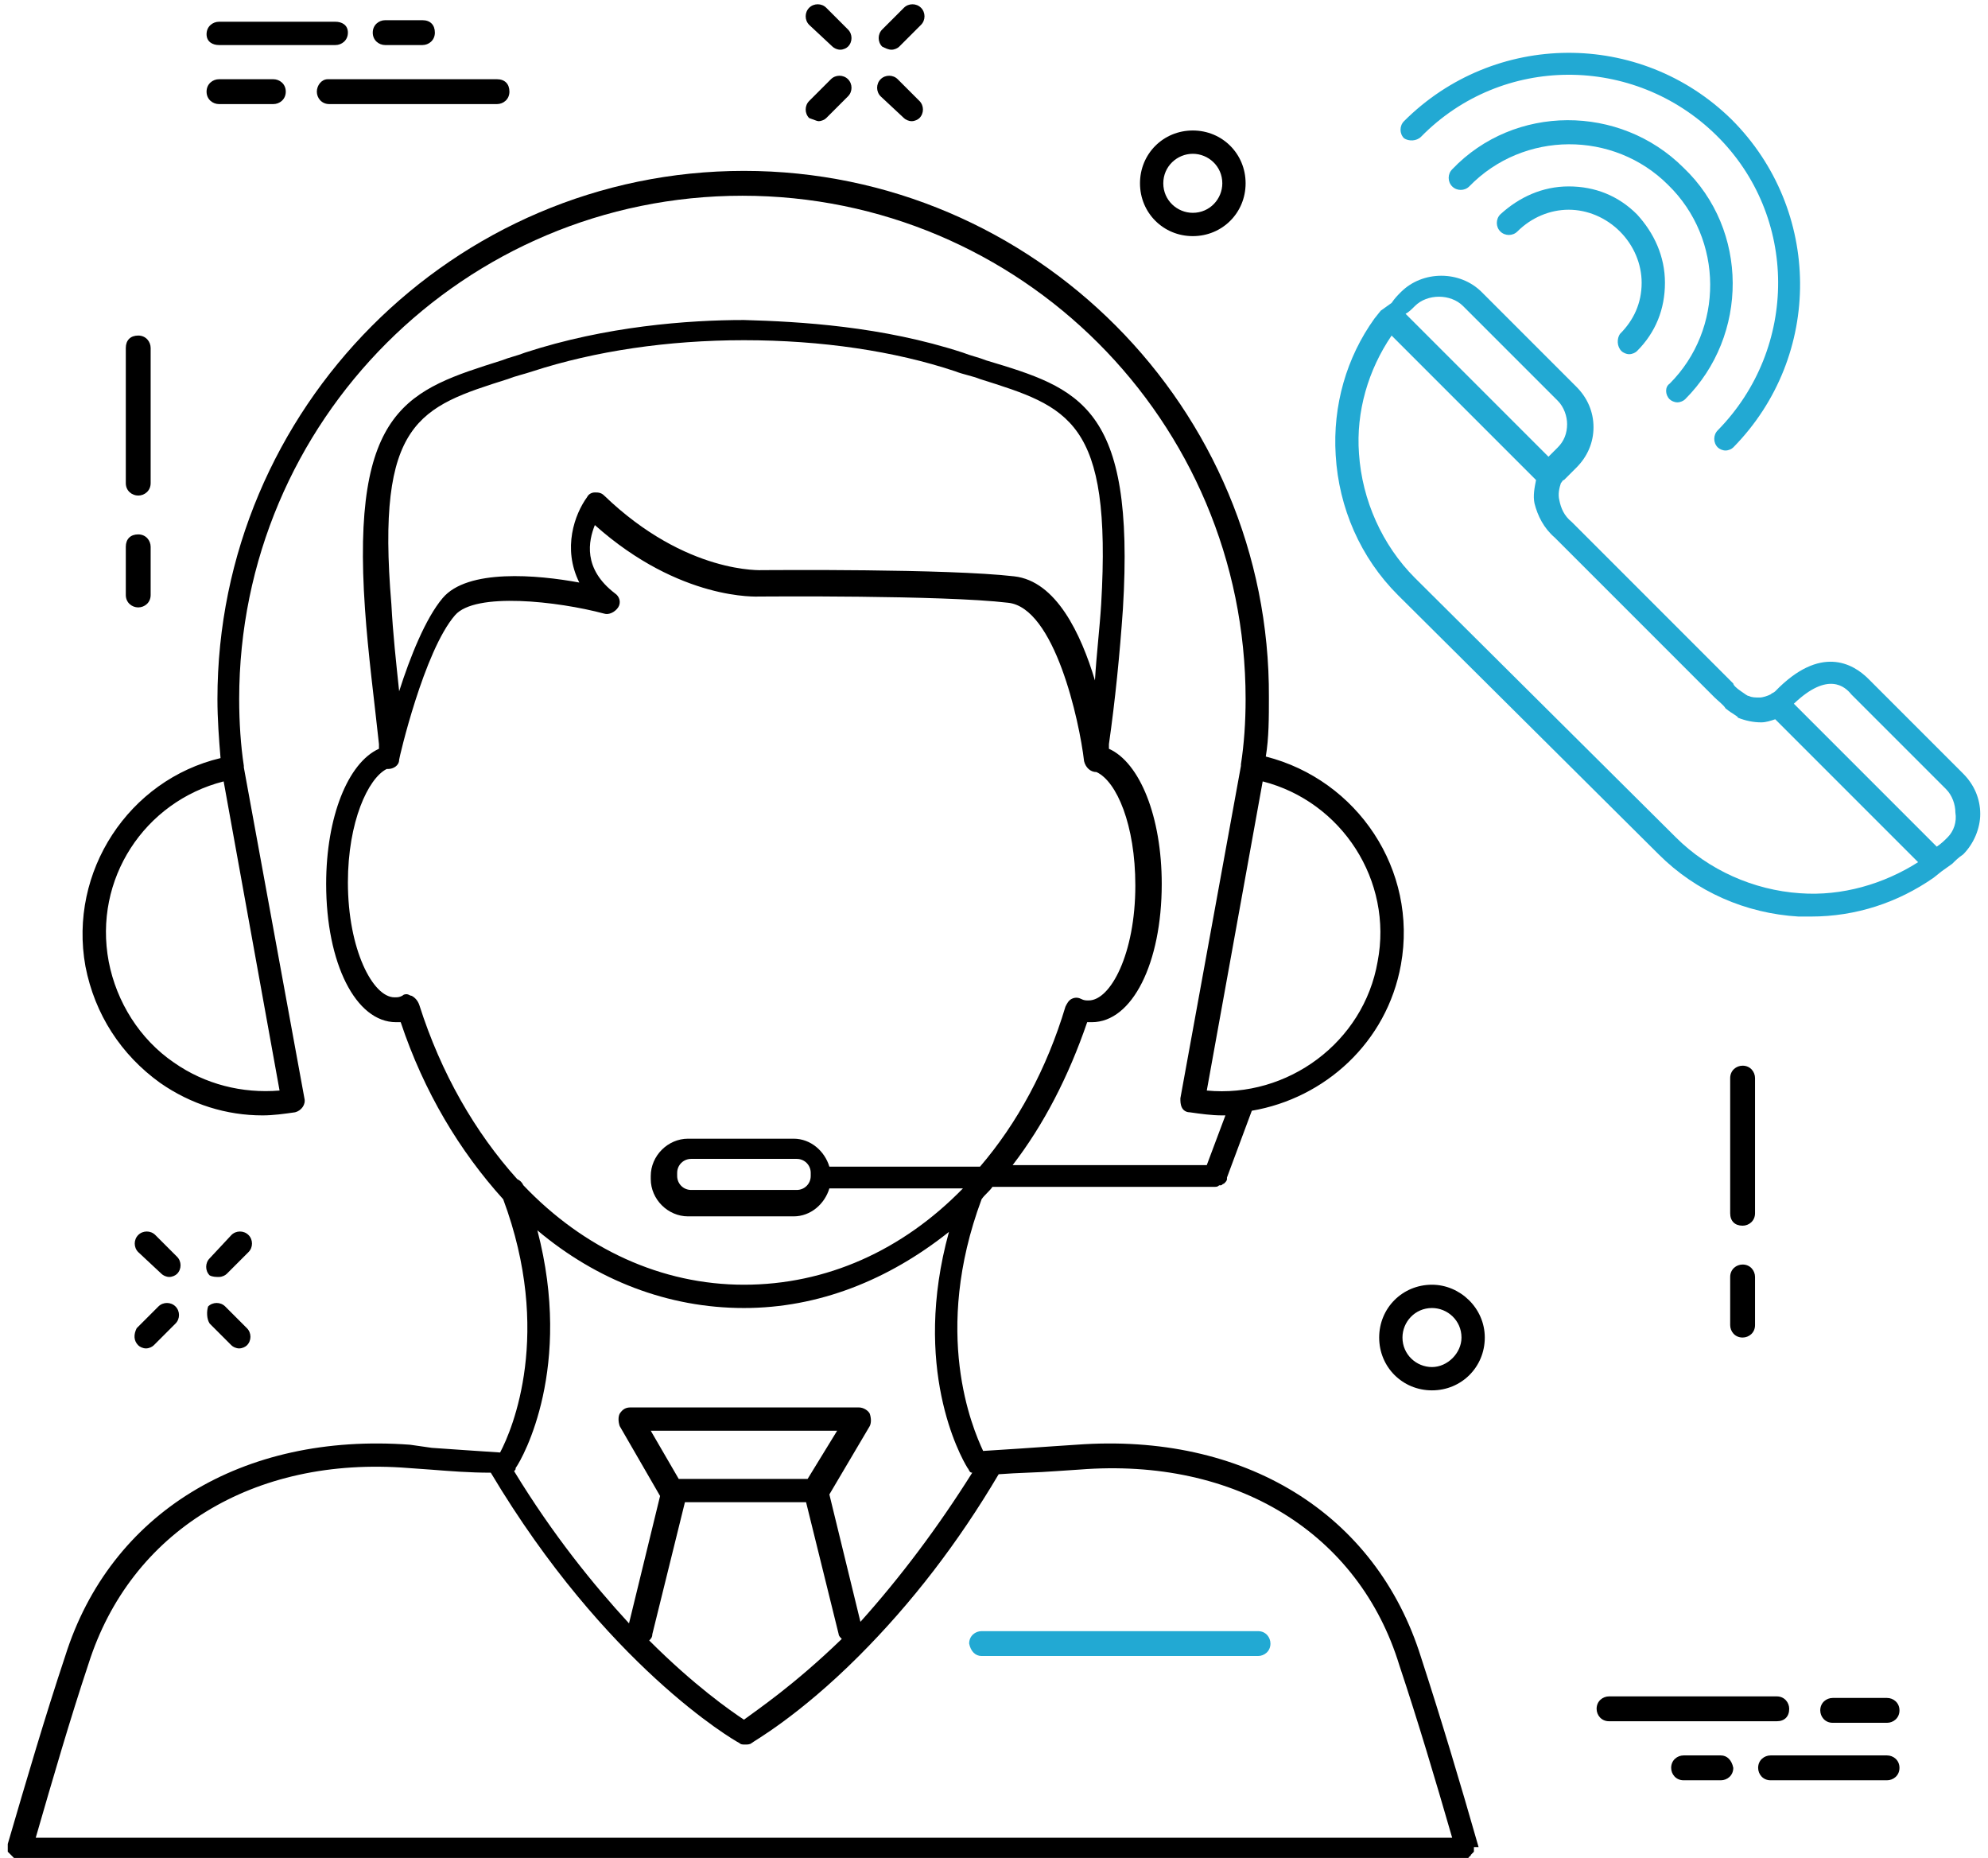 <svg xmlns="http://www.w3.org/2000/svg" width="128" height="119.6"><path d="M8.9 31.9c.4 0 .8-.3.8-.8v-8.7c0-.4-.3-.8-.8-.8s-.8.3-.8.8v8.7c0 .5.4.8.8.8zM8.9 39.1c.4 0 .8-.3.8-.8v-3.1c0-.4-.3-.8-.8-.8s-.8.3-.8.8v3.1c0 .5.4.8.8.8zM112.2 78.9c.4 0 .8-.3.8-.8v-8.7c0-.4-.3-.8-.8-.8-.4 0-.8.3-.8.8v8.7c0 .5.3.8.8.8zM111.4 85.3c0 .4.3.8.8.8.4 0 .8-.3.8-.8v-3.1c0-.4-.3-.8-.8-.8-.4 0-.8.3-.8.8v3.1zM76.8 15.2c1.9 0 3.4-1.5 3.4-3.4s-1.5-3.4-3.4-3.4-3.4 1.5-3.4 3.4 1.5 3.4 3.4 3.4zm0-5.3c1 0 1.9.8 1.9 1.9 0 1-.8 1.9-1.9 1.9-1 0-1.9-.8-1.9-1.9s.9-1.9 1.9-1.9zM92.2 82.7c-1.9 0-3.4 1.5-3.4 3.4s1.5 3.4 3.4 3.4 3.4-1.5 3.4-3.4-1.6-3.4-3.4-3.4zm0 5.3c-1 0-1.9-.8-1.9-1.9 0-1 .8-1.9 1.9-1.9 1 0 1.9.8 1.9 1.9 0 1-.9 1.9-1.9 1.9zM20.4 5.9c0 .4.3.8.8.8H32c.4 0 .8-.3.8-.8s-.3-.8-.8-.8H21.1c-.4 0-.7.4-.7.8zM14.1 6.7h3.5c.4 0 .8-.3.8-.8s-.4-.8-.8-.8h-3.5c-.4 0-.8.3-.8.8s.4.8.8.8zM14.1 2.9h7.5c.4 0 .8-.3.8-.8s-.4-.7-.8-.7h-7.5c-.4 0-.8.3-.8.8s.4.7.8.7zM24.8 2.9h2.4c.4 0 .8-.3.8-.8s-.3-.8-.8-.8h-2.4c-.4 0-.8.3-.8.8s.4.8.8.8zM115.2 110c0-.4-.3-.8-.8-.8h-10.8c-.4 0-.8.3-.8.8 0 .4.3.8.8.8h10.8c.5 0 .8-.3.8-.8zM121.5 109.3H118c-.4 0-.8.3-.8.8 0 .4.3.8.8.8h3.5c.4 0 .8-.3.8-.8s-.4-.8-.8-.8zM121.5 113H114c-.4 0-.8.3-.8.8 0 .4.3.8.8.8h7.5c.4 0 .8-.3.8-.8s-.4-.8-.8-.8zM110.8 113h-2.4c-.4 0-.8.3-.8.8 0 .4.3.8.8.8h2.4c.4 0 .8-.3.8-.8-.1-.5-.4-.8-.8-.8zM53.6 3c.1.1.3.2.5.2s.4-.1.5-.2c.3-.3.3-.8 0-1.1L53.2.5c-.3-.3-.8-.3-1.1 0s-.3.8 0 1.1L53.6 3zM58.2 7.6c.1.1.3.2.5.2s.4-.1.5-.2c.3-.3.3-.8 0-1.1l-1.4-1.4c-.3-.3-.8-.3-1.1 0s-.3.8 0 1.1l1.5 1.4zM52.7 7.8c.2 0 .4-.1.5-.2l1.4-1.4c.3-.3.3-.8 0-1.1s-.8-.3-1.1 0l-1.4 1.4c-.3.3-.3.8 0 1.1.3.1.5.2.6.2zM57.4 3.2c.2 0 .4-.1.5-.2l1.4-1.4c.3-.3.3-.8 0-1.1-.3-.3-.8-.3-1.1 0l-1.4 1.4c-.3.3-.3.8 0 1.1.2.1.4.2.6.2zM10.4 82c.1.1.3.2.5.2s.4-.1.5-.2c.3-.3.3-.8 0-1.1L10 79.5c-.3-.3-.8-.3-1.1 0s-.3.8 0 1.1l1.5 1.4zM13.5 85.2l1.4 1.4c.1.1.3.2.5.2s.4-.1.5-.2c.3-.3.3-.8 0-1.1l-1.4-1.4c-.3-.3-.8-.3-1.1 0-.1.3-.1.8.1 1.1zM8.9 86.6c.1.1.3.2.5.2s.4-.1.5-.2l1.4-1.4c.3-.3.3-.8 0-1.1-.3-.3-.8-.3-1.1 0l-1.4 1.4c-.2.4-.2.8.1 1.1zM14.1 82.2c.2 0 .4-.1.5-.2l1.4-1.4c.3-.3.3-.8 0-1.1-.3-.3-.8-.3-1.1 0L13.5 81c-.3.3-.3.8 0 1.1.2.1.4.1.6.1z"/><path fill="#22A9D3" d="M91.5 8.8c5.2-5.3 13.7-5.3 19-.1s5.3 13.7.1 19c-.3.3-.3.8 0 1.1.1.1.3.2.5.2s.4-.1.5-.2c5.8-5.9 5.7-15.3-.1-21.1-5.9-5.8-15.3-5.7-21.1.1-.3.3-.3.8 0 1.1.3.2.8.2 1.1-.1z"/><path fill="#22A9D3" d="M107.5 25.7c.1.1.3.2.5.2s.4-.1.5-.2c4.1-4.1 4.1-10.9-.1-14.9-4.1-4.1-10.9-4.1-14.9.1-.3.3-.3.8 0 1.1.3.3.8.3 1.1 0 3.5-3.6 9.3-3.6 12.8-.1 3.6 3.5 3.6 9.3.1 12.8-.3.2-.3.7 0 1z"/><path fill="#22A9D3" d="M104.4 22.6c.1.1.3.2.5.2s.4-.1.5-.2c1.2-1.2 1.8-2.7 1.8-4.4 0-1.7-.7-3.2-1.8-4.4-1.2-1.2-2.7-1.8-4.4-1.8-1.7 0-3.2.7-4.4 1.8-.3.3-.3.8 0 1.1.3.3.8.3 1.1 0 .9-.9 2.1-1.4 3.3-1.4 1.2 0 2.4.5 3.3 1.4s1.4 2.1 1.4 3.3c0 1.3-.5 2.4-1.4 3.3-.2.3-.2.8.1 1.1zM127.5 52.4c0-1-.4-1.9-1.1-2.6l-6.1-6.1c-1-1-3.1-2.2-6 .8-.1.1-.2.1-.3.2-.2.1-.5.2-.7.2-.3 0-.5 0-.7-.1-.1 0-.2-.1-.5-.3s-.5-.4-.5-.5l-10.4-10.4c-.5-.4-.7-.9-.8-1.4-.1-.4 0-.8.1-1.1.1-.1.1-.2.2-.2l.8-.8c.7-.7 1.1-1.6 1.1-2.6s-.4-1.9-1.1-2.6l-6.1-6.1c-1.4-1.4-3.8-1.4-5.2 0-.2.2-.4.4-.6.7l-.7.5-.4.5c-1.8 2.5-2.7 5.6-2.5 8.8.2 3.4 1.6 6.6 4 9L106.8 55c2.4 2.4 5.6 3.8 9 4h.8c2.9 0 5.6-.9 7.9-2.5l.5-.4.7-.5c.2-.2.4-.4.7-.6.7-.7 1.1-1.7 1.1-2.6zM91.1 19.7c.8-.8 2.3-.8 3.1 0l6.1 6.1c.4.4.6 1 .6 1.5 0 .6-.2 1.1-.6 1.5l-.6.6-9.2-9.2c.2-.1.4-.3.6-.5zm24.8 37.8c-3-.2-5.9-1.5-8-3.6L91.1 37.2c-2.1-2.1-3.4-5-3.6-8-.2-2.7.6-5.4 2.1-7.6l9.3 9.3c-.1.5-.2 1-.1 1.5.2.8.6 1.6 1.3 2.2l10.3 10.3c.2.2.6.5.7.7.5.4.8.5.8.6.5.2 1 .3 1.5.3.3 0 .6-.1.9-.2l6.4 6.4 2.8 2.8c-2.2 1.4-4.9 2.2-7.6 2zm9.5-3.6c-.2.2-.4.4-.7.6l-9.2-9.2c2.2-2.1 3.3-1.1 3.7-.6l6.1 6.1c.4.4.6 1 .6 1.5.1.6-.1 1.2-.5 1.6zM63.2 106.6H81c.4 0 .8-.3.8-.8 0-.4-.3-.8-.8-.8H63.2c-.4 0-.8.3-.8.8.1.5.4.8.8.8z"/><path d="M95.2 118.9c-1.2-4.2-2.4-8.2-3.7-12.2-2.9-9.3-11.4-14.5-22.2-13.7l-1.5.1c-1.5.1-2.8.2-4.5.3-.7-1.5-3.3-7.6-.1-16.2.2-.3.5-.5.7-.8h14.3c.1 0 .2 0 .3-.1h.1c.1 0 .1-.1.2-.1l.1-.1s.1-.1.1-.2v-.1l1.6-4.3c4.7-.8 8.7-4.4 9.6-9.4 1.1-6.1-2.8-11.9-8.7-13.4.2-1.2.2-2.5.2-3.8C81.8 26.3 66.6 11 47.9 11S14 26.3 14 45c0 1.3.1 2.6.2 3.8-5.9 1.4-9.8 7.3-8.7 13.4.6 3.1 2.3 5.7 4.8 7.5 2 1.4 4.3 2.1 6.6 2.1.7 0 1.4-.1 2.1-.2.4-.1.7-.5.6-.9l-3.9-21.3v-.1c-.2-1.3-.3-2.8-.3-4.3 0-17.9 14.5-32.4 32.4-32.4S80.2 27.1 80.2 45c0 1.5-.1 2.9-.3 4.2v.1L76 70.7c0 .2 0 .4.1.6s.3.3.5.3c.7.1 1.4.2 2.1.2h.2L77.7 75H65.2c2-2.6 3.6-5.7 4.8-9.2h.3c2.6 0 4.5-3.8 4.5-8.9 0-4.3-1.4-7.8-3.4-8.7v-.3c.4-2.8.7-5.8.9-8.7.8-13.1-2.8-14.2-8.8-16-.5-.2-1-.3-1.5-.5-5.2-1.7-10.5-2-14.1-2.1-3.6 0-8.9.4-14.1 2.1-.5.2-1 .3-1.5.5-6 1.9-9.7 3-8.8 16 .2 2.9.6 5.9.9 8.7v.3c-2 .9-3.4 4.4-3.4 8.7 0 5.1 1.9 8.9 4.5 8.9h.3c1.5 4.5 3.8 8.3 6.6 11.4 3.2 8.6.6 14.8-.2 16.3-1.6-.1-2.9-.2-4.4-.3l-1.4-.2c-10.8-.8-19.3 4.4-22.2 13.6-1.3 3.9-2.5 8-3.7 12.1v.5l.1.1.1.1.1.1.1.1H94.5s.1 0 .1-.1c0 0 .1 0 .1-.1l.1-.1.1-.1v-.1-.2h.3zm-84-50.5C9 66.9 7.5 64.5 7 61.9c-1-5.3 2.3-10.3 7.4-11.6L18 70.2c-2.4.2-4.8-.4-6.8-1.8zm66.5 1.8l3.6-19.9c5.1 1.3 8.4 6.4 7.4 11.6-.9 5.2-5.8 8.8-11 8.3zm-45-45.8c.5-.2 1-.3 1.6-.5 4-1.3 8.7-2 13.6-2 5 0 9.7.7 13.6 2 .5.2 1.1.3 1.6.5 5.7 1.8 8.5 2.6 7.8 14.5-.1 1.6-.3 3.2-.4 4.9-.9-3-2.5-6.4-5.2-6.7-4.3-.5-15.7-.4-16.2-.4 0 0-4.9.3-10.2-4.8-.2-.2-.4-.2-.6-.2-.2 0-.4.1-.5.3-.8 1.1-1.6 3.3-.5 5.5-2.7-.5-7.2-.9-8.8 1-1.1 1.3-2.1 3.8-2.8 6-.2-1.9-.4-3.7-.5-5.6-1-11.8 1.8-12.7 7.5-14.5zm-6.2 39.7c-.1 0-.2-.1-.3-.1-.1 0-.2 0-.3.1-.2.1-.3.1-.5.1-1.4 0-3-3.1-3-7.4 0-3.9 1.3-6.7 2.5-7.3h.1c.3 0 .7-.2.7-.6 0-.1 1.6-7 3.6-9.3 1.3-1.5 6.6-.9 9.6-.1.3.1.7-.1.9-.4.2-.3.1-.7-.2-.9-2.1-1.6-1.7-3.4-1.3-4.4 5.5 4.9 10.5 4.6 10.6 4.6s11.8-.1 16 .4c3 .3 4.6 7.6 4.9 10.2.1.4.4.7.8.7 1.3.6 2.5 3.4 2.5 7.3 0 4.4-1.6 7.4-3 7.4-.2 0-.3 0-.5-.1s-.4-.1-.6 0-.3.3-.4.5c-1.2 4-3.1 7.5-5.5 10.3h-9.7c-.3-1-1.2-1.8-2.3-1.8h-6.8c-1.3 0-2.4 1.1-2.4 2.4v.2c0 1.3 1.1 2.4 2.4 2.4h6.8c1.1 0 2-.8 2.3-1.8H62c-3.9 4-8.8 6.2-14.1 6.2s-10.3-2.3-14.2-6.4c-.1-.2-.2-.3-.4-.4-2.7-3-4.9-6.8-6.3-11.2-.1-.3-.3-.5-.5-.6zm25.7 11.6c0 .5-.4.9-.9.9h-6.8c-.5 0-.9-.4-.9-.9v-.2c0-.5.4-.9.9-.9h6.8c.5 0 .9.4.9.9v.2zm-17.6 3.5c3.8 3.2 8.4 5 13.3 5 4.8 0 9.3-1.8 13.2-4.9-2.4 8.7.7 14.4 1.2 15.2.1.1.1.3.3.3-2.2 3.5-4.6 6.7-7.2 9.6l-2-8.2 2.6-4.4c.1-.2.1-.5 0-.8-.1-.2-.4-.4-.7-.4H40.6c-.3 0-.5.1-.7.4-.1.2-.1.5 0 .8l2.6 4.5-2 8.2c-2.3-2.5-4.9-5.7-7.4-9.8.1-.1.1-.1.1-.2.5-.7 3.7-6.5 1.4-15.3zm13.3 31.5c-.9-.6-3.2-2.2-6.1-5.1.1-.1.2-.2.2-.4l2.1-8.5h7.8l2.1 8.5c0 .1.1.2.2.3-3.1 3-5.5 4.6-6.3 5.2zM52 95.2h-8.3l-1.8-3.1h12L52 95.2zM5.7 107.1c2.7-8.5 10.6-13.4 20.6-12.6l1.4.1c1.3.1 2.5.2 3.9.2 7.4 12.4 15.6 17.2 16 17.4.1.1.2.1.4.1.1 0 .3 0 .4-.1.1-.1 3-1.7 6.9-5.6 3.4-3.4 6.4-7.3 9-11.7 1.3-.1 2.4-.1 3.7-.2l1.5-.1c10.1-.8 18 4.1 20.6 12.6 1.2 3.6 2.3 7.3 3.4 11.1H2.3c1.1-3.8 2.2-7.6 3.4-11.2z"/></svg>